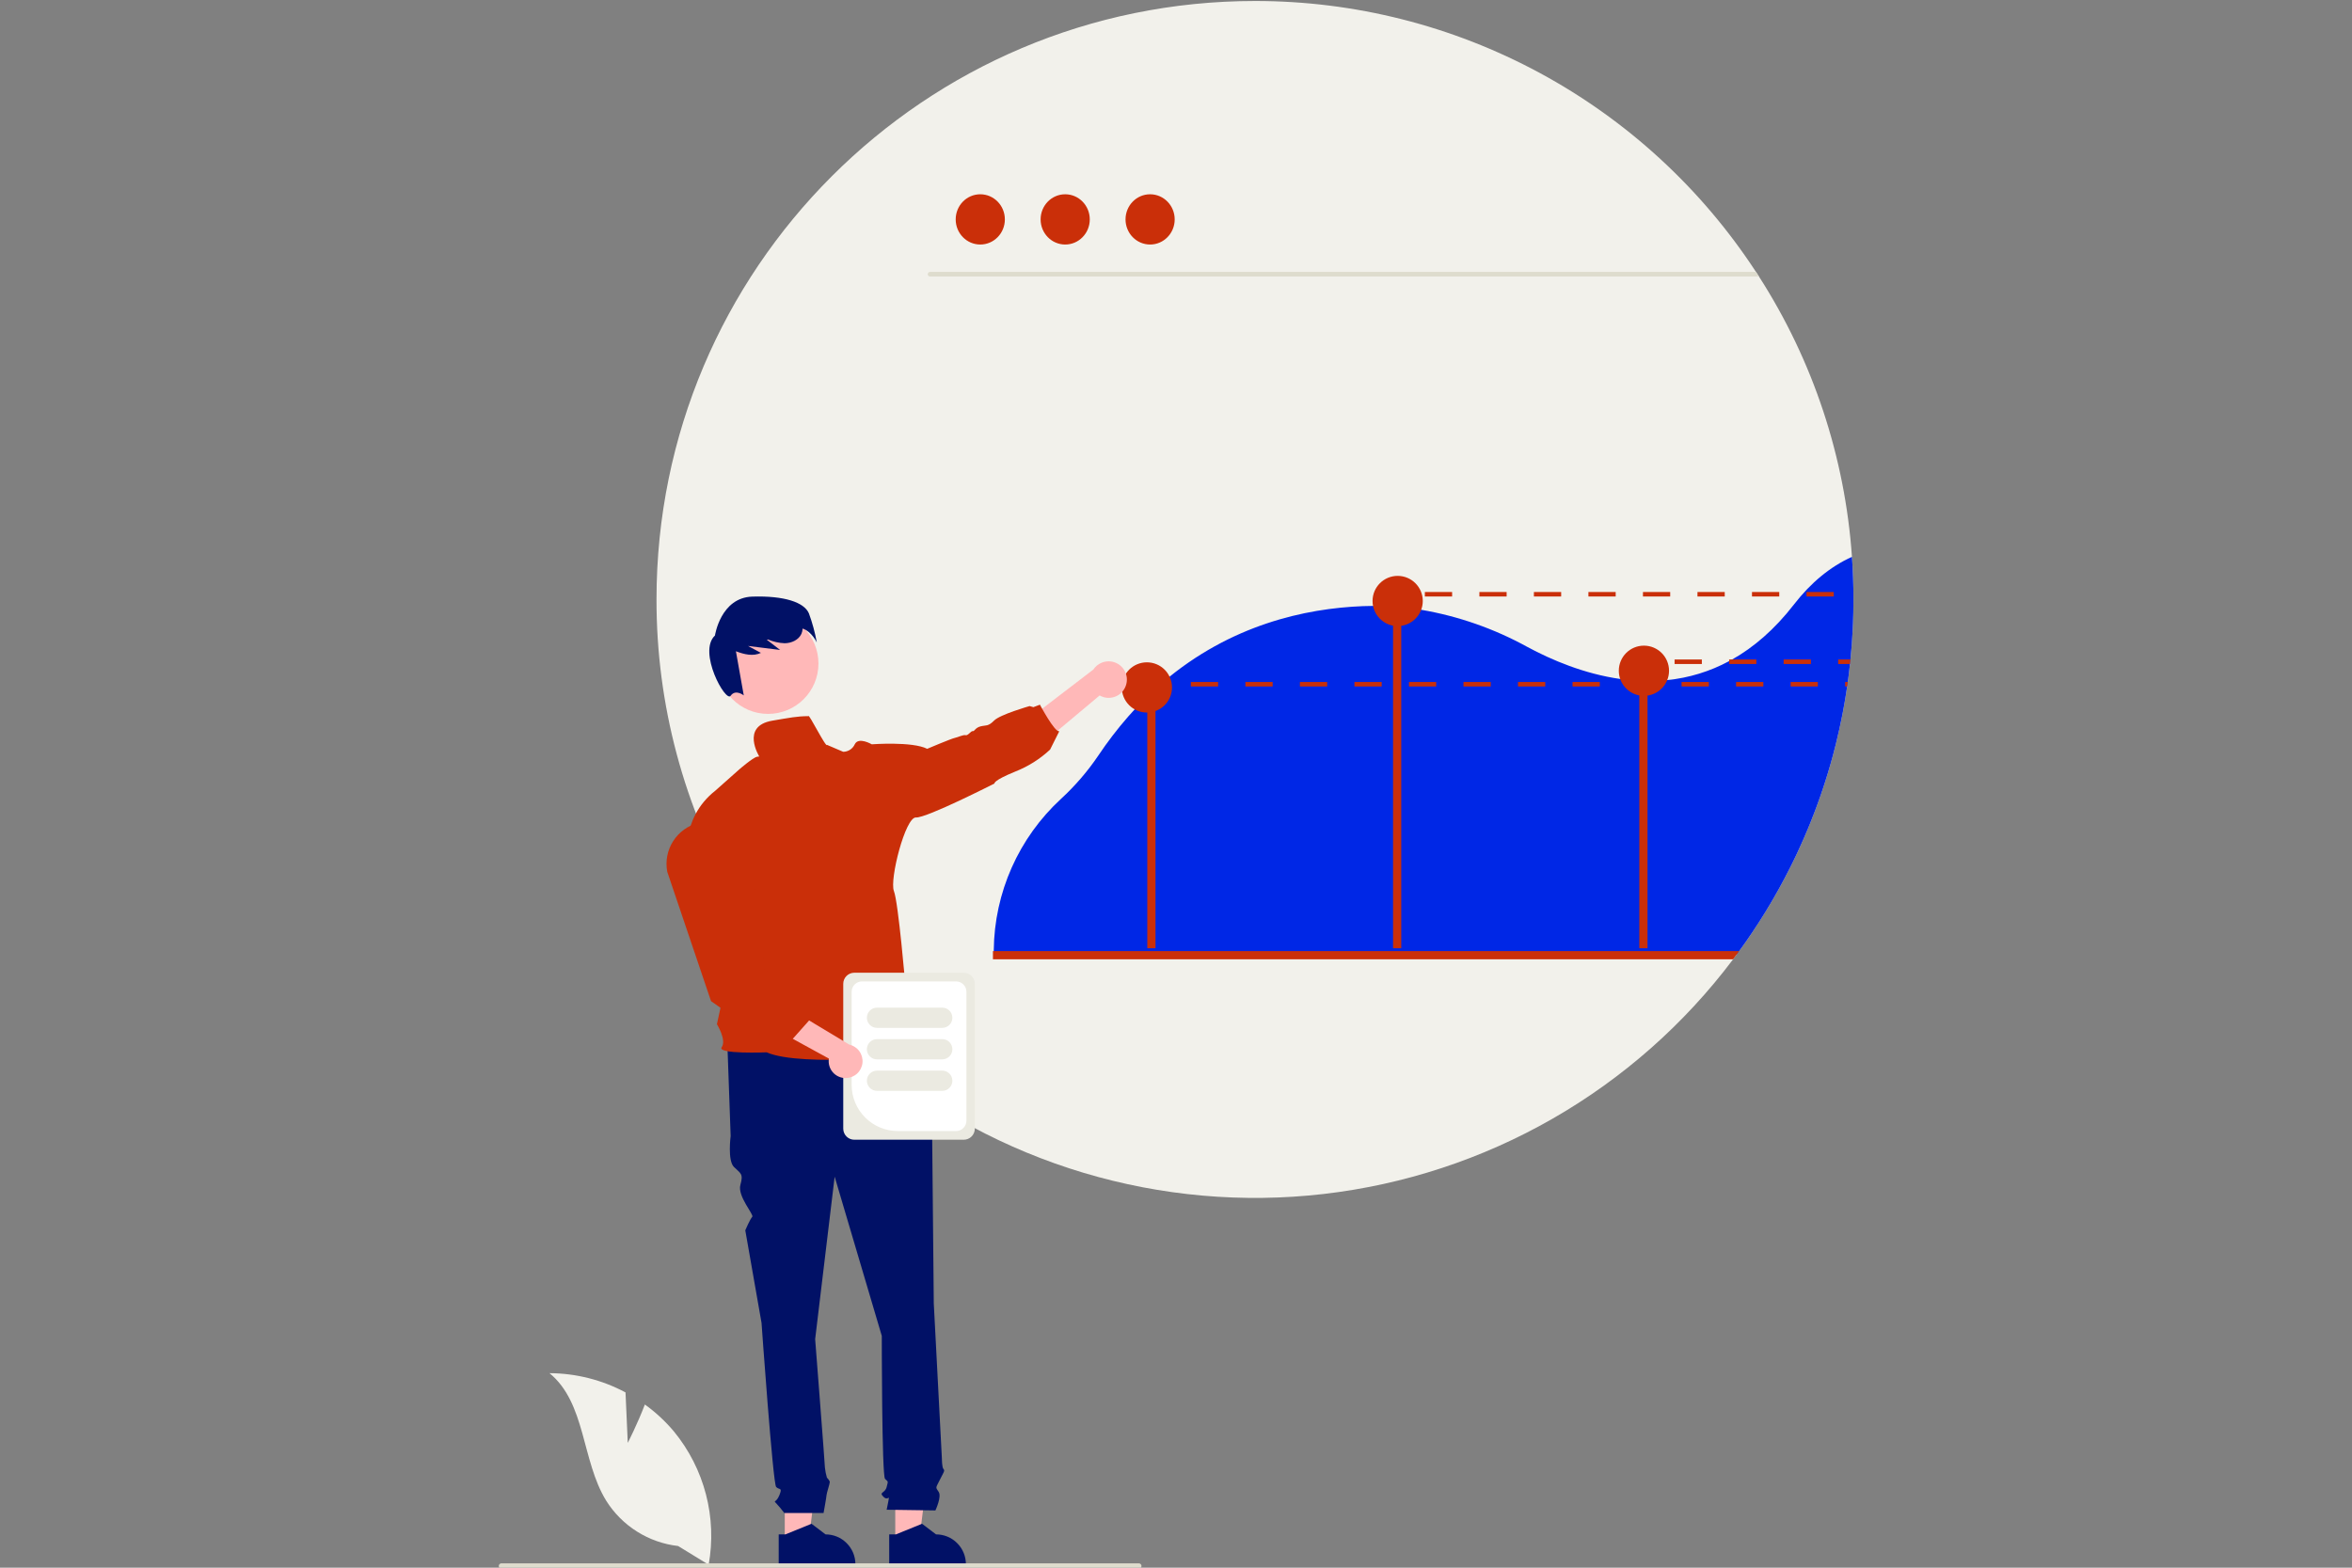 <svg width="1080" height="720" viewBox="0 0 1080 720" fill="none" xmlns="http://www.w3.org/2000/svg">
<rect x="0" y="0" width="1080" height="720" fill="#808080" stroke="none"/>
<g clip-path="url(#clip0_209_5720)">
<g clip-path="url(#clip1_209_5720)">
<path d="M851.076 275.269C851.076 277.315 851.052 279.357 851.004 281.396C850.983 282.728 850.942 284.061 850.89 285.394C850.88 285.776 850.87 286.148 850.849 286.53C850.818 287.264 850.787 287.987 850.756 288.7C850.529 293.463 850.178 298.191 849.702 302.885C849.682 303.112 849.661 303.339 849.64 303.556C849.589 304.021 849.547 304.486 849.485 304.951C849.341 306.346 849.186 307.74 849.01 309.114C848.897 310.044 848.783 310.964 848.659 311.893C848.597 312.338 848.535 312.782 848.483 313.216C848.411 313.701 848.349 314.177 848.277 314.652C848.246 314.858 848.215 315.065 848.184 315.282C848.08 315.985 847.977 316.697 847.863 317.4C847.729 318.319 847.584 319.228 847.43 320.148C847.285 321.057 847.13 321.966 846.965 322.875C846.81 323.785 846.644 324.694 846.479 325.603C846.314 326.522 846.138 327.431 845.962 328.341C845.074 332.845 844.082 337.311 842.987 341.74C842.553 343.465 842.109 345.187 841.654 346.906C840.9 349.695 840.105 352.471 839.268 355.233C839.03 355.997 838.793 356.762 838.555 357.516C838.286 358.384 838.008 359.251 837.729 360.109C837.45 360.977 837.171 361.834 836.881 362.692C836.592 363.549 836.303 364.407 836.003 365.264C835.714 366.111 835.414 366.969 835.104 367.816C834.805 368.674 834.495 369.521 834.185 370.368C833.865 371.215 833.555 372.062 833.234 372.899C832.594 374.593 831.936 376.27 831.261 377.93C830.931 378.767 830.59 379.604 830.238 380.43C828.864 383.757 827.425 387.046 825.92 390.297C825.589 391.02 825.259 391.743 824.918 392.456C824.691 392.931 824.474 393.396 824.246 393.871C823.864 394.656 823.492 395.431 823.11 396.206C822.728 396.991 822.335 397.787 821.932 398.582C821.137 400.153 820.327 401.72 819.504 403.283C818.688 404.843 817.851 406.403 816.994 407.942C816.136 409.482 815.269 411.021 814.39 412.54C813.946 413.304 813.502 414.069 813.058 414.823C811.27 417.85 809.425 420.843 807.52 423.801C805.63 426.745 803.677 429.655 801.662 432.531C800.66 433.967 799.638 435.403 798.604 436.818C798.191 437.386 797.778 437.944 797.365 438.502C796.858 439.205 796.332 439.897 795.805 440.589C773.415 470.37 745.198 495.283 712.874 513.812C680.549 532.341 644.792 544.098 607.779 548.368C570.766 552.638 533.271 549.331 497.576 538.649C461.881 527.967 428.734 510.133 400.151 486.232C397.134 483.711 394.173 481.129 391.266 478.484C372.615 461.5 356.379 442.041 343.009 420.65C341.346 417.974 339.714 415.267 338.143 412.54C314.037 370.813 301.381 323.459 301.457 275.269C301.457 123.494 424.491 0.46 576.267 0.46C621.936 0.432 666.891 11.796 707.061 33.523C747.231 55.249 781.348 86.652 806.322 124.888C806.776 125.581 807.231 126.283 807.685 126.986C832.516 165.629 847.202 209.91 850.384 255.733C850.849 262.18 851.08 268.692 851.076 275.269Z" fill="#F2F1EB"/>
<path d="M807.686 126.986H427.033C426.759 126.979 426.499 126.866 426.308 126.67C426.117 126.474 426.01 126.211 426.01 125.937C426.01 125.664 426.117 125.401 426.308 125.205C426.499 125.009 426.759 124.895 427.033 124.889H806.322C806.777 125.581 807.231 126.283 807.686 126.986Z" fill="#DEDCCD"/>
<path d="M450.127 112.304C456.361 112.304 461.414 107.138 461.414 100.765C461.414 94.393 456.361 89.227 450.127 89.227C443.893 89.227 438.84 94.393 438.84 100.765C438.84 107.138 443.893 112.304 450.127 112.304Z" fill="#CA2F09"/>
<path d="M489.119 112.304C495.353 112.304 500.406 107.138 500.406 100.765C500.406 94.393 495.353 89.227 489.119 89.227C482.885 89.227 477.832 94.393 477.832 100.765C477.832 107.138 482.885 112.304 489.119 112.304Z" fill="#CA2F09"/>
<path d="M528.111 112.304C534.345 112.304 539.399 107.138 539.399 100.765C539.399 94.393 534.345 89.227 528.111 89.227C521.878 89.227 516.824 94.393 516.824 100.765C516.824 107.138 521.878 112.304 528.111 112.304Z" fill="#CA2F09"/>
<path d="M850.385 255.733C840.457 260.248 831.562 267.541 823.793 277.573C814.815 289.175 805.197 297.347 795.372 302.884C794.907 303.143 794.452 303.391 793.987 303.639C785.18 308.385 775.521 311.345 765.566 312.348C762.559 312.651 759.538 312.796 756.516 312.782C755.256 312.771 753.995 312.74 752.745 312.678C749.78 312.534 746.846 312.245 743.964 311.831C727.413 309.476 712.443 303.112 701.358 297.13C686.169 288.753 669.682 282.984 652.584 280.063C649.526 279.557 646.475 279.161 643.431 278.875C642.171 278.751 640.92 278.658 639.67 278.575C636.602 278.369 633.537 278.272 630.476 278.286C628.905 278.296 627.345 278.327 625.775 278.389C599.389 279.422 564.976 286.944 534.117 313.216C533.703 313.567 533.3 313.918 532.887 314.27C532.505 314.6 532.123 314.941 531.74 315.282C526.856 319.624 522.253 324.272 517.959 329.198C513.036 334.84 508.481 340.793 504.321 347.019C499.383 354.309 493.614 361 487.13 366.959C477.541 375.808 469.862 386.524 464.564 398.448C459.266 410.372 456.462 423.254 456.323 436.302V436.818C456.313 437.376 456.312 437.944 456.312 438.502H797.376C797.789 437.944 798.202 437.386 798.605 436.818C799.638 435.403 800.661 433.967 801.663 432.531C803.678 429.659 805.631 426.749 807.521 423.801C809.432 420.846 811.278 417.854 813.059 414.823C813.503 414.069 813.947 413.304 814.391 412.54C815.27 411.021 816.137 409.482 816.995 407.942C817.852 406.403 818.689 404.843 819.505 403.283C820.332 401.723 821.141 400.156 821.933 398.582C822.336 397.787 822.729 396.991 823.111 396.206C823.493 395.431 823.865 394.657 824.247 393.871C824.475 393.396 824.692 392.931 824.919 392.456C825.26 391.743 825.59 391.02 825.921 390.297C827.429 387.042 828.869 383.754 830.239 380.431C830.591 379.604 830.932 378.767 831.262 377.93C831.934 376.267 832.591 374.59 833.235 372.899C833.556 372.062 833.866 371.215 834.186 370.368C834.496 369.521 834.806 368.674 835.105 367.816C835.415 366.969 835.715 366.111 836.004 365.264C836.304 364.407 836.593 363.549 836.882 362.692C837.172 361.834 837.451 360.977 837.73 360.109C838.009 359.252 838.287 358.384 838.556 357.516C838.794 356.762 839.031 355.997 839.269 355.233C840.106 352.474 840.901 349.699 841.655 346.906C842.11 345.191 842.554 343.469 842.988 341.74C844.083 337.318 845.075 332.852 845.963 328.341C846.139 327.431 846.315 326.522 846.48 325.603C846.645 324.694 846.811 323.785 846.966 322.875C847.131 321.966 847.286 321.057 847.431 320.148C847.586 319.229 847.73 318.319 847.864 317.4C847.978 316.697 848.081 315.985 848.185 315.282C848.216 315.065 848.247 314.858 848.278 314.652C848.35 314.166 848.412 313.691 848.474 313.216C848.536 312.772 848.598 312.327 848.66 311.893C848.784 310.964 848.898 310.044 849.011 309.114C849.187 307.74 849.342 306.345 849.486 304.951H849.497C849.538 304.486 849.59 304.021 849.641 303.556C849.662 303.339 849.683 303.112 849.703 302.885C850.179 298.194 850.53 293.466 850.757 288.7C850.788 287.987 850.819 287.264 850.85 286.53C850.871 286.148 850.881 285.776 850.891 285.394C850.943 284.061 850.984 282.728 851.005 281.396C851.057 279.361 851.081 277.318 851.077 275.269C851.077 268.699 850.847 262.187 850.385 255.733Z" fill="#0027E6"/>
<path d="M530.589 325.02H526.819V435.5H530.589V325.02Z" fill="#CA2F09"/>
<path d="M643.434 273.421H639.665V435.5H643.434V273.421Z" fill="#CA2F09"/>
<path d="M756.513 307.344H752.744V435.5H756.513V307.344Z" fill="#CA2F09"/>
<path d="M641.784 287.55C648.152 287.55 653.315 282.387 653.315 276.019C653.315 269.651 648.152 264.488 641.784 264.488C635.415 264.488 630.253 269.651 630.253 276.019C630.253 282.387 635.415 287.55 641.784 287.55Z" fill="#CA2F09"/>
<path d="M754.861 319.589C761.229 319.589 766.392 314.426 766.392 308.058C766.392 301.69 761.229 296.527 754.861 296.527C748.493 296.527 743.33 301.69 743.33 308.058C743.33 314.426 748.493 319.589 754.861 319.589Z" fill="#CA2F09"/>
<path d="M526.638 327.252C533.007 327.252 538.169 322.09 538.169 315.722C538.169 309.353 533.007 304.191 526.638 304.191C520.27 304.191 515.107 309.353 515.107 315.722C515.107 322.09 520.27 327.252 526.638 327.252Z" fill="#CA2F09"/>
<path d="M798.604 436.818C798.191 437.386 797.778 437.944 797.365 438.502C796.858 439.205 796.331 439.897 795.804 440.589H455.939V436.818H798.604Z" fill="#CA2F09"/>
<path d="M360.355 708.276H371.276L376.471 666.149L360.353 666.15L360.355 708.276Z" fill="#FFB8B8"/>
<path d="M388.767 708.725C387.499 707.445 385.988 706.43 384.324 705.739C382.658 705.057 380.876 704.706 379.076 704.706L372.64 699.83L372.299 699.964L360.645 704.706H357.566V718.86H392.785V718.415C392.791 716.614 392.438 714.83 391.748 713.167C391.058 711.503 390.045 709.993 388.767 708.725Z" fill="#011166"/>
<path d="M411.093 708.276H422.014L427.21 666.149L411.091 666.15L411.093 708.276Z" fill="#FFB8B8"/>
<path d="M439.513 708.725C438.243 707.442 436.729 706.427 435.061 705.739C433.395 705.055 431.612 704.704 429.812 704.706L423.386 699.83L423.035 699.974L411.381 704.706H408.303L408.313 718.86H443.522V718.415C443.527 716.615 443.175 714.832 442.487 713.169C441.799 711.506 440.788 709.995 439.513 708.725Z" fill="#011166"/>
<path d="M419.823 477.742L334.014 479.98L335.506 521.766C335.506 521.766 334.014 532.958 336.998 535.943C339.983 538.928 341.475 538.928 339.983 544.151C338.491 549.374 346.375 557.905 345.418 558.863C344.46 559.82 342.222 565.043 342.222 565.043L349.683 607.575C349.683 607.575 354.906 681.446 356.399 682.938C357.891 684.431 359.383 682.938 357.891 686.669C356.399 690.4 354.906 688.908 356.399 690.4C357.721 691.825 358.966 693.32 360.13 694.877H378.17C378.17 694.877 379.53 687.415 379.53 686.669C379.53 685.923 381.022 681.446 381.022 680.7C381.022 679.954 379.703 678.635 379.703 678.635C379.247 677.118 378.94 675.56 378.784 673.984C378.784 672.492 374.307 615.037 374.307 615.037L383.261 540.42L404.9 613.544C404.9 613.544 404.9 677.715 406.392 679.207C407.884 680.7 407.884 679.954 407.138 682.938C406.392 685.923 403.407 685.177 405.646 687.415C407.884 689.654 408.631 685.923 407.884 689.654L407.138 693.385L429.523 693.705C429.523 693.705 432.508 687.415 431.016 685.177C429.523 682.938 429.613 683.549 431.433 679.886C433.254 676.223 434 675.476 433.254 674.73C432.508 673.984 432.508 670.015 432.508 670.015L428.777 598.621C428.777 598.621 428.031 523.258 428.031 521.02C427.975 519.868 428.187 518.718 428.651 517.663V514.624L425.792 503.858L419.823 477.742Z" fill="#011166"/>
<path d="M516.933 315C516.521 316.146 515.862 317.188 515.004 318.052C514.145 318.916 513.108 319.582 511.964 320.001C510.821 320.421 509.599 320.585 508.385 320.482C507.172 320.378 505.995 320.01 504.939 319.403L467.691 350.608L465.667 335.355L502.099 307.466C503.237 305.76 504.961 304.53 506.944 304.01C508.928 303.49 511.034 303.715 512.862 304.644C514.691 305.573 516.115 307.14 516.866 309.049C517.616 310.957 517.64 313.075 516.933 315Z" fill="#FFB8B8"/>
<path d="M352.69 327.879C365.465 327.879 375.821 317.523 375.821 304.748C375.821 291.973 365.465 281.617 352.69 281.617C339.915 281.617 329.559 291.973 329.559 304.748C329.559 317.523 339.915 327.879 352.69 327.879Z" fill="#FFB8B8"/>
<path d="M371.443 281.727C369.289 276.594 360.06 273.547 345.457 274.006C330.853 274.465 328.296 291.88 328.296 291.88C320.252 299.377 333.238 322.785 335.491 319.557C337.744 316.33 341.527 319.381 341.527 319.381L337.922 299.104C341.729 300.569 345.823 301.552 349.404 299.846L343.471 296.673L358.222 298.509L352.139 293.829C352.286 293.78 352.434 293.73 352.581 293.68C355.021 294.732 357.634 295.325 360.288 295.43C363.39 295.407 366.686 293.953 367.985 291.137C368.331 290.364 368.518 289.529 368.536 288.682C372.812 290.071 375.057 295.08 375.057 295.08C374.246 290.532 373.036 286.064 371.443 281.727Z" fill="#011166"/>
<path d="M371.205 328.914C366.04 328.914 362.713 329.627 354.676 330.98C339.84 333.48 348.725 347.577 348.725 347.577C348.725 347.577 349.396 347.236 347.578 347.577C345.76 347.917 339.561 353.279 339.561 353.279L328.476 363.125C311.77 376.235 315.51 396.691 315.51 396.691L339.871 421.207L329.199 470.394C329.199 470.394 333.734 477.698 331.389 480.973C329.044 484.248 352.051 483.308 352.051 483.308C367.93 490.385 423.874 484.403 423.874 484.403C423.099 482.378 415.609 466.685 415.609 466.685C418.863 461.065 415.764 452.944 415.764 452.944C415.764 452.944 412.53 414.533 410.464 409.223C408.398 403.913 415.753 375.14 420.588 375.45C425.423 375.76 456.655 359.829 456.655 359.829C456.655 359.829 455.869 358.579 466.18 354.364C472.102 352.037 477.532 348.613 482.183 344.271L486.419 335.809C484.384 336.594 477.513 323.639 477.513 323.639L474.517 324.781L472.782 324.28C472.782 324.28 459.237 328.133 456.469 330.943C453.7 333.753 452.77 332.968 450.27 333.598C447.77 334.229 447.46 335.985 446.675 335.789C445.889 335.592 444.495 337.968 443.4 337.659C442.305 337.349 439.959 338.599 438.399 338.909C436.839 339.219 425.754 343.909 425.754 343.909C418.894 340.438 400.298 341.843 400.298 341.843C400.298 341.843 394.213 338.258 392.488 341.843C392.023 342.861 391.278 343.726 390.339 344.335C389.4 344.945 388.307 345.274 387.188 345.283L379.77 342.111C379.339 343.685 371.248 327.283 371.205 328.914Z" fill="#CA2F09"/>
<path d="M288.259 662.679L287.228 639.501C276.483 633.758 264.498 630.724 252.313 630.663C269.083 644.373 266.987 670.801 278.356 689.238C281.946 694.961 286.778 699.803 292.493 703.404C298.209 707.006 304.662 709.276 311.374 710.045L325.406 718.636C327.332 707.902 326.908 696.877 324.162 686.323C321.417 675.768 316.416 665.934 309.504 657.498C305.579 652.804 301.079 648.622 296.11 645.053C292.749 653.915 288.259 662.679 288.259 662.679Z" fill="#F2F1EB"/>
<path d="M229.029 719.23C229.029 719.392 229.06 719.552 229.122 719.701C229.184 719.851 229.274 719.986 229.388 720.101C229.503 720.215 229.638 720.305 229.788 720.367C229.937 720.429 230.097 720.46 230.259 720.46H522.931C523.257 720.46 523.57 720.33 523.8 720.099C524.031 719.869 524.16 719.556 524.16 719.23C524.16 718.904 524.031 718.591 523.8 718.361C523.57 718.13 523.257 718.001 522.931 718.001H230.259C230.097 718 229.937 718.032 229.788 718.093C229.638 718.155 229.503 718.245 229.388 718.36C229.274 718.474 229.184 718.61 229.122 718.759C229.06 718.908 229.029 719.069 229.029 719.23Z" fill="#DEDCCD"/>
<path d="M534.31 313.215H528.111V315.282H534.31V313.215Z" fill="#CA2F09"/>
<path d="M546.823 313.216V315.282H559.345V313.216H546.823ZM571.866 313.216V315.282H584.377V313.216H571.866ZM596.898 313.216V315.282H609.42V313.216H596.898ZM621.931 313.216V315.282H634.452V313.216H621.931ZM646.974 313.216V315.282H659.485V313.216H646.974ZM672.006 313.216V315.282H684.528V313.216H672.006ZM697.039 313.216V315.282H709.56V313.216H697.039ZM722.081 313.216V315.282H734.593V313.216H722.081ZM747.114 313.216V315.282H759.635V313.216H747.114ZM772.146 313.216V315.282H784.668V313.216H772.146ZM797.179 313.216V315.282H809.7V313.216H797.179ZM822.222 313.216V315.282H834.733V313.216H822.222ZM847.254 313.216V315.282H848.184C848.215 315.065 848.246 314.858 848.277 314.652C848.349 314.177 848.411 313.701 848.484 313.216H847.254Z" fill="#CA2F09"/>
<path d="M641.753 271.891H635.555V273.957H641.753V271.891Z" fill="#CA2F09"/>
<path d="M654.268 271.891V273.957H666.789V271.891H654.268ZM679.31 271.891V273.957H691.821V271.891H679.31ZM704.343 271.891V273.957H716.864V271.891H704.343ZM729.375 271.891V273.957H741.897V271.891H729.375ZM754.418 271.891V273.957H766.929V271.891H754.418ZM779.451 271.891V273.957H791.972V271.891H779.451ZM804.483 271.891V273.957H817.004V271.891H804.483ZM829.526 271.891V273.957H842.037V271.891H829.526Z" fill="#CA2F09"/>
<path d="M756.43 302.884H750.231V304.95H756.43V302.884Z" fill="#CA2F09"/>
<path d="M768.943 302.885V304.951H781.465V302.885H768.943ZM793.986 302.885V304.951H806.497V302.885H793.986ZM819.019 302.885V304.951H831.54V302.885H819.019ZM844.051 302.885V304.951H849.496C849.537 304.486 849.589 304.021 849.64 303.556C849.661 303.339 849.682 303.112 849.702 302.885H844.051Z" fill="#CA2F09"/>
<path d="M387.206 518.372V451.829C387.208 450.482 387.743 449.191 388.696 448.239C389.648 447.286 390.939 446.751 392.286 446.749H442.54C443.887 446.751 445.178 447.286 446.131 448.239C447.083 449.191 447.619 450.482 447.62 451.829V518.372C447.619 519.718 447.083 521.01 446.131 521.962C445.178 522.914 443.887 523.45 442.54 523.452H392.286C390.939 523.45 389.648 522.914 388.696 521.962C387.743 521.01 387.208 519.718 387.206 518.372Z" fill="#EBEAE1"/>
<path d="M391.062 498.273V455.493C391.063 454.232 391.565 453.022 392.457 452.131C393.348 451.239 394.558 450.737 395.819 450.736H439.009C440.27 450.737 441.479 451.239 442.371 452.131C443.263 453.022 443.765 454.232 443.766 455.493V514.707C443.765 515.968 443.263 517.178 442.371 518.07C441.479 518.961 440.27 519.463 439.009 519.464H412.254C406.635 519.458 401.249 517.223 397.276 513.251C393.303 509.278 391.068 503.891 391.062 498.273Z" fill="white"/>
<path d="M398.054 467.43C398.055 466.197 398.545 465.015 399.417 464.144C400.288 463.272 401.47 462.782 402.703 462.781H432.663C433.896 462.781 435.079 463.27 435.951 464.142C436.822 465.014 437.312 466.197 437.312 467.43C437.312 468.663 436.822 469.845 435.951 470.717C435.079 471.589 433.896 472.079 432.663 472.079H402.703C401.47 472.077 400.288 471.587 399.417 470.715C398.545 469.844 398.055 468.662 398.054 467.43Z" fill="#EBEAE1"/>
<path d="M398.054 481.893C398.055 480.661 398.545 479.479 399.417 478.607C400.288 477.736 401.47 477.245 402.703 477.244H432.663C433.896 477.244 435.079 477.734 435.951 478.606C436.822 479.478 437.312 480.66 437.312 481.893C437.312 483.126 436.822 484.309 435.951 485.181C435.079 486.052 433.896 486.542 432.663 486.542H402.703C401.47 486.541 400.288 486.051 399.417 485.179C398.545 484.307 398.055 483.126 398.054 481.893Z" fill="#EBEAE1"/>
<path d="M398.054 496.357C398.055 495.124 398.545 493.942 399.417 493.071C400.288 492.199 401.47 491.709 402.703 491.708H432.663C433.896 491.708 435.079 492.198 435.951 493.069C436.822 493.941 437.312 495.124 437.312 496.357C437.312 497.59 436.822 498.772 435.951 499.644C435.079 500.516 433.896 501.006 432.663 501.006H402.703C401.47 501.004 400.288 500.514 399.417 499.643C398.545 498.771 398.055 497.589 398.054 496.357Z" fill="#EBEAE1"/>
<path d="M388.393 495.126C387.263 495.147 386.142 494.92 385.109 494.461C384.077 494.002 383.157 493.322 382.416 492.469C381.674 491.616 381.129 490.611 380.817 489.524C380.506 488.438 380.437 487.296 380.615 486.18L337.71 462.688L350.267 455.896L390.027 479.776C391.883 480.199 393.518 481.288 394.624 482.836C395.73 484.385 396.23 486.285 396.028 488.177C395.827 490.069 394.938 491.822 393.531 493.103C392.124 494.383 390.296 495.103 388.393 495.126Z" fill="#FFB8B8"/>
<path d="M363.444 477.761L348.23 475.058L342.782 470.529L339.118 468.663L326.491 459.8L326.453 459.688L306.388 400.377C305.467 395.506 306.442 390.468 309.115 386.293C311.787 382.118 315.955 379.122 320.764 377.92C323.423 377.258 326.192 377.168 328.889 377.653C331.586 378.139 334.149 379.191 336.411 380.739C338.672 382.287 340.579 384.296 342.008 386.634C343.437 388.973 344.354 391.587 344.699 394.306L351.157 445.138L361.86 456.192L366.544 457.098L367.622 462.141L371.709 468.463L363.444 477.761Z" fill="#CA2F09"/>
</g>
</g>
<defs>
<clipPath id="clip0_209_5720">
<rect width="1080" height="720" fill="white"/>
</clipPath>
<clipPath id="clip1_209_5720">
<rect width="622.048" height="720" fill="white" transform="translate(229.029 0.459)"/>
</clipPath>
</defs>
</svg>

